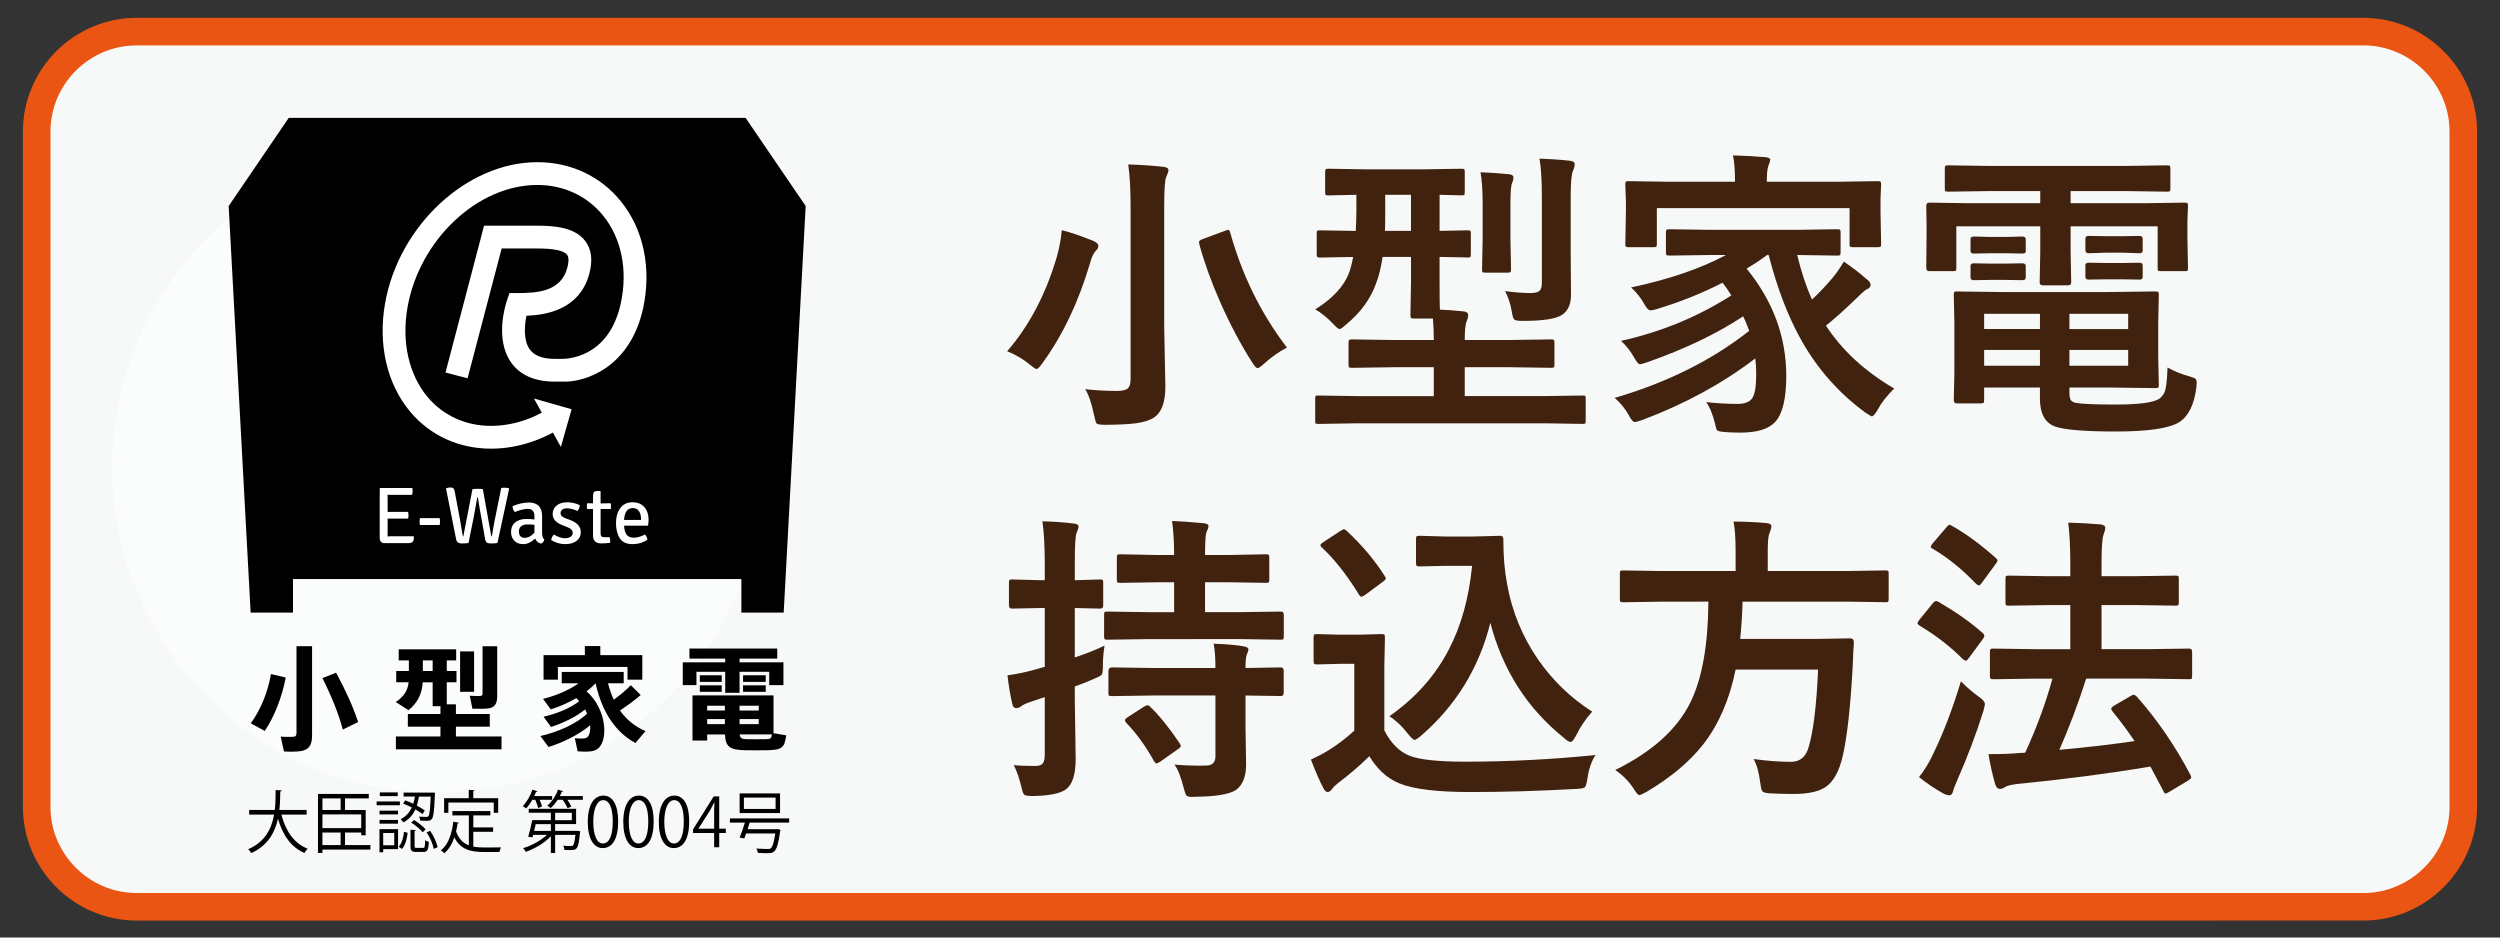 <?xml version="1.0" encoding="utf-8"?>
<!-- Generator: Adobe Illustrator 16.0.0, SVG Export Plug-In . SVG Version: 6.00 Build 0)  -->
<!DOCTYPE svg PUBLIC "-//W3C//DTD SVG 1.1//EN" "http://www.w3.org/Graphics/SVG/1.1/DTD/svg11.dtd">
<svg version="1.1" xmlns="http://www.w3.org/2000/svg" xmlns:xlink="http://www.w3.org/1999/xlink" x="0px" y="0px"
	 width="181.418px" height="68.032px" viewBox="0 0 181.418 68.032" enable-background="new 0 0 181.418 68.032"
	 xml:space="preserve">
<rect x="0" y="0" width="181.418" height="68.032" fill="#333333" stroke="none"/>
<g id="レイヤー_4">
</g>
<g id="レイヤー_3">
</g>
<g id="レイヤー_9">
</g>
<g id="レイヤー_10">
</g>
<g id="レイヤー_4のコピー">
	<path fill="#F7F9F9" stroke="#EA5514" stroke-width="2" stroke-miterlimit="10" d="M171.5,2.294H9.916
		c-3.99,0-7.254,3.264-7.254,7.255v49.002c0,3.988,3.264,7.252,7.254,7.252H171.5c3.989,0,7.255-3.264,7.255-7.252V9.549
		C178.755,5.558,175.489,2.294,171.5,2.294L171.5,2.294z"/>
</g>
<g id="レイヤー_8">
</g>
<g id="レイヤー_1">
</g>
<g id="レイヤー_2">
</g>
<g id="レイヤー_6">
</g>
<g id="レイヤー_7">
	<path fill="#FBFDFC" d="M55.331,33.923c0,13.028-10.562,23.591-23.591,23.591c-13.027,0-23.59-10.563-23.59-23.591
		c0-13.029,10.563-23.591,23.59-23.591C44.77,10.332,55.331,20.894,55.331,33.923"/>
	<g>
		<path fill="#40220F" d="M73.086,25.489c1.604-1.848,2.807-4.136,3.609-6.864c0.193-0.702,0.311-1.343,0.354-1.923
			c0.609,0.15,1.368,0.408,2.277,0.773c0.251,0.114,0.377,0.232,0.377,0.354c0,0.144-0.059,0.262-0.172,0.354
			c-0.188,0.215-0.326,0.509-0.42,0.881c-0.838,2.843-1.994,5.274-3.469,7.294c-0.193,0.279-0.334,0.419-0.42,0.419
			c-0.071,0-0.232-0.104-0.482-0.312C74.273,26.073,73.723,25.747,73.086,25.489z M78.746,28.239
			c0.709,0.086,1.486,0.129,2.332,0.129c0.387,0,0.645-0.064,0.773-0.193c0.129-0.122,0.193-0.344,0.193-0.666V15.08
			c0-1.311-0.059-2.359-0.172-3.147c0.908,0.028,1.758,0.086,2.545,0.172c0.251,0.028,0.377,0.111,0.377,0.247
			c0,0.086-0.055,0.247-0.162,0.483c-0.1,0.208-0.15,0.941-0.15,2.202v8.647l0.086,4.372c0,1.11-0.265,1.852-0.795,2.224
			c-0.314,0.208-0.748,0.351-1.299,0.43c-0.502,0.071-1.254,0.111-2.256,0.118c-0.359,0-0.57-0.032-0.635-0.097
			c-0.057-0.058-0.117-0.251-0.182-0.58C79.215,29.263,78.997,28.625,78.746,28.239z M93.389,25.22
			c-0.58,0.308-1.129,0.694-1.645,1.16c-0.243,0.222-0.404,0.333-0.482,0.333c-0.094,0-0.227-0.14-0.398-0.419
			c-0.823-1.289-1.594-2.739-2.309-4.351c-0.66-1.497-1.168-2.904-1.525-4.222c-0.016-0.071-0.021-0.125-0.021-0.161
			c0-0.086,0.11-0.165,0.332-0.236l1.537-0.569c0.135-0.05,0.221-0.075,0.258-0.075c0.057,0,0.104,0.068,0.139,0.204
			C90.147,20,91.52,22.778,93.389,25.22z"/>
		<path fill="#40220F" d="M98.404,30.72l-2.75,0.043c-0.107,0-0.172-0.015-0.193-0.043c-0.014-0.021-0.021-0.086-0.021-0.193v-1.611
			c0-0.107,0.012-0.168,0.033-0.183c0.021-0.021,0.082-0.032,0.182-0.032l2.75,0.043h5.641v-2.095h-2.912l-3.008,0.043
			c-0.129,0-0.207-0.015-0.236-0.043c-0.021-0.028-0.031-0.093-0.031-0.193v-1.568c0-0.122,0.018-0.197,0.053-0.226
			c0.029-0.021,0.101-0.032,0.215-0.032l3.008,0.043h2.912c0-0.516-0.021-1.035-0.064-1.558h-1.396
			c-0.115,0-0.184-0.018-0.205-0.054c-0.021-0.028-0.031-0.101-0.031-0.215l0.043-2.46v-1.74h-2.063
			c-0.115,0.78-0.279,1.439-0.494,1.977c-0.395,1.089-1.111,2.063-2.148,2.922c-0.244,0.222-0.405,0.333-0.484,0.333
			c-0.078,0-0.246-0.14-0.504-0.419c-0.43-0.444-0.85-0.78-1.258-1.01c1.246-0.773,2.059-1.644,2.439-2.61
			c0.129-0.351,0.232-0.748,0.311-1.192c-0.694,0.007-1.311,0.018-1.848,0.032l-0.547,0.011c-0.123,0-0.193-0.018-0.215-0.054
			c-0.021-0.028-0.033-0.097-0.033-0.204v-1.482c0-0.114,0.015-0.183,0.043-0.204c0.029-0.021,0.098-0.032,0.205-0.032l2.588,0.043
			c0.029-0.616,0.043-1.113,0.043-1.493v-1.128c-0.572,0.007-1.088,0.018-1.547,0.032c-0.308,0.007-0.465,0.011-0.473,0.011
			c-0.114,0-0.186-0.015-0.215-0.043c-0.021-0.028-0.031-0.093-0.031-0.193V12.48c0-0.114,0.018-0.183,0.053-0.204
			c0.021-0.021,0.086-0.032,0.193-0.032l2.686,0.043h4.266l2.686-0.043c0.121,0,0.193,0.015,0.215,0.043s0.031,0.093,0.031,0.193
			v1.461c0,0.114-0.014,0.183-0.043,0.204c-0.028,0.021-0.096,0.032-0.203,0.032c-0.008,0-0.169-0.004-0.484-0.011
			c-0.336-0.015-0.701-0.025-1.096-0.032v2.621l2.02-0.043c0.115,0,0.187,0.015,0.215,0.043c0.021,0.028,0.033,0.093,0.033,0.193
			v1.482c0,0.122-0.016,0.197-0.043,0.226c-0.029,0.021-0.098,0.032-0.205,0.032c-0.021,0-0.107-0.004-0.258-0.011
			c-0.537-0.015-1.124-0.025-1.762-0.032v1.74c0,1.139,0.008,1.833,0.021,2.084c0.552,0.021,1.132,0.064,1.74,0.129
			c0.208,0.028,0.313,0.118,0.313,0.269c0,0.136-0.04,0.29-0.119,0.462c-0.086,0.222-0.129,0.67-0.129,1.343h3.234l3.039-0.043
			c0.115,0,0.184,0.018,0.205,0.054c0.021,0.028,0.031,0.097,0.031,0.204v1.568c0,0.107-0.012,0.174-0.037,0.198
			c-0.025,0.025-0.092,0.038-0.199,0.038l-3.039-0.043h-3.234v2.095h5.834l2.729-0.043c0.107,0,0.172,0.015,0.193,0.043
			c0.014,0.021,0.021,0.079,0.021,0.172v1.611c0,0.114-0.012,0.183-0.033,0.204s-0.082,0.032-0.182,0.032l-2.729-0.043H98.404z
			 M100.5,16.755h1.891v-2.621h-1.869v1.407C100.521,16.1,100.514,16.504,100.5,16.755z M107.439,12.501
			c0.537,0.015,1.221,0.061,2.051,0.14c0.223,0.021,0.334,0.101,0.334,0.236s-0.029,0.262-0.086,0.376
			c-0.086,0.179-0.129,0.662-0.129,1.45v2.729l0.043,2.095c0,0.129-0.019,0.204-0.055,0.226c-0.028,0.021-0.096,0.032-0.203,0.032
			h-1.611c-0.115,0-0.184-0.015-0.205-0.043s-0.031-0.101-0.031-0.215l0.043-2.095v-2.729
			C107.59,13.851,107.539,13.118,107.439,12.501z M109.223,21.127c0.723,0.093,1.338,0.14,1.848,0.14
			c0.336,0,0.562-0.064,0.676-0.193c0.094-0.107,0.141-0.286,0.141-0.537v-6.23c0-1.261-0.059-2.191-0.172-2.793
			c0.736,0.021,1.471,0.071,2.201,0.15c0.236,0.028,0.355,0.111,0.355,0.247s-0.043,0.305-0.129,0.505
			c-0.107,0.229-0.162,0.845-0.162,1.848v4.222l0.021,2.911c0,0.681-0.215,1.164-0.645,1.45c-0.437,0.294-1.389,0.44-2.857,0.44
			c-0.351,0-0.559-0.036-0.623-0.107c-0.064-0.064-0.121-0.258-0.172-0.58C109.619,22.083,109.459,21.593,109.223,21.127z"/>
		<path fill="#40220F" d="M117.172,28.873c3.803-1.11,7.057-2.732,9.764-4.866c-0.172-0.466-0.318-0.816-0.439-1.053
			c-1.906,1.261-4.223,2.37-6.951,3.33c-0.308,0.101-0.482,0.15-0.525,0.15c-0.115,0-0.255-0.154-0.42-0.462
			c-0.258-0.466-0.58-0.877-0.967-1.235c2.9-0.645,5.568-1.744,8.004-3.298c-0.258-0.415-0.47-0.724-0.635-0.924
			c-1.425,0.737-3,1.371-4.727,1.901c-0.25,0.071-0.418,0.107-0.504,0.107c-0.123,0-0.255-0.122-0.398-0.365
			c-0.265-0.494-0.602-0.928-1.01-1.3c2.743-0.58,5.039-1.364,6.887-2.353h-1.15l-2.943,0.043c-0.129,0-0.207-0.018-0.236-0.054
			c-0.021-0.028-0.031-0.097-0.031-0.204v-1.386c0-0.129,0.018-0.208,0.053-0.236c0.029-0.021,0.101-0.032,0.215-0.032l2.943,0.043
			h6.252l2.965-0.043c0.115,0,0.187,0.015,0.215,0.043c0.021,0.036,0.033,0.111,0.033,0.226v1.386c0,0.122-0.016,0.197-0.043,0.226
			c-0.029,0.021-0.098,0.032-0.205,0.032l-2.9-0.043c0.294,1.225,0.652,2.303,1.074,3.233c0.494-0.466,0.949-0.941,1.365-1.429
			c0.293-0.322,0.607-0.763,0.945-1.321c0.637,0.43,1.174,0.842,1.611,1.235c0.221,0.157,0.332,0.305,0.332,0.44
			c0,0.157-0.096,0.269-0.289,0.333c-0.094,0.036-0.416,0.326-0.967,0.87c-0.738,0.709-1.4,1.296-1.988,1.762
			c1.175,1.798,2.826,3.319,4.953,4.565c-0.537,0.537-0.932,1.042-1.182,1.515c-0.193,0.337-0.341,0.505-0.441,0.505
			c-0.035,0-0.189-0.09-0.461-0.269c-1.92-1.403-3.471-3.154-4.652-5.253c-0.959-1.704-1.75-3.767-2.373-6.188h-0.107
			c-0.473,0.351-0.971,0.681-1.494,0.988c1.92,2.356,2.879,4.952,2.879,7.788c0,1.647-0.268,2.761-0.805,3.341
			c-0.48,0.516-1.318,0.773-2.514,0.773c-0.502,0-0.885-0.015-1.15-0.043c-0.308-0.021-0.49-0.064-0.547-0.129
			c-0.051-0.05-0.102-0.204-0.15-0.462c-0.172-0.702-0.387-1.229-0.645-1.579c0.773,0.086,1.535,0.129,2.287,0.129
			c0.53,0,0.885-0.144,1.064-0.43c0.186-0.301,0.279-0.863,0.279-1.687c0-0.415-0.021-0.81-0.064-1.182
			c-2.393,1.826-5.129,3.315-8.207,4.469c-0.309,0.101-0.484,0.15-0.527,0.15c-0.129,0-0.275-0.161-0.439-0.483
			C117.945,29.671,117.602,29.245,117.172,28.873z M133.359,13.189l2.912-0.043c0.113,0,0.182,0.015,0.203,0.043
			s0.033,0.097,0.033,0.204l-0.043,1.053v0.902l0.043,2.353c0,0.114-0.016,0.183-0.043,0.204c-0.029,0.021-0.094,0.032-0.193,0.032
			h-1.805c-0.123,0-0.193-0.015-0.215-0.043s-0.033-0.093-0.033-0.193v-2.6h-13.986v2.6c0,0.114-0.014,0.183-0.043,0.204
			c-0.028,0.021-0.096,0.032-0.203,0.032h-1.805c-0.115,0-0.184-0.015-0.205-0.043s-0.031-0.093-0.031-0.193l0.043-2.353v-0.73
			l-0.043-1.225c0-0.122,0.014-0.193,0.043-0.215c0.027-0.021,0.092-0.032,0.193-0.032l2.91,0.043h4.813v-0.043
			c0-0.816-0.05-1.439-0.15-1.869c0.824,0.021,1.615,0.064,2.375,0.129c0.221,0.021,0.332,0.086,0.332,0.193
			c0,0.064-0.047,0.211-0.139,0.44c-0.072,0.2-0.107,0.569-0.107,1.106v0.043H133.359z"/>
		<path fill="#40220F" d="M144.381,13.866l-2.986,0.043c-0.129,0-0.207-0.015-0.236-0.043c-0.021-0.028-0.031-0.093-0.031-0.193
			v-1.439c0-0.114,0.018-0.183,0.053-0.204c0.029-0.021,0.101-0.032,0.215-0.032l2.986,0.043h9.861l3.02-0.043
			c0.113,0,0.182,0.015,0.203,0.043s0.033,0.093,0.033,0.193v1.439c0,0.114-0.016,0.183-0.043,0.204
			c-0.029,0.021-0.094,0.032-0.193,0.032l-3.02-0.043h-3.984v0.881h5.393l2.879-0.043c0.121,0,0.193,0.015,0.215,0.043
			s0.031,0.097,0.031,0.204l-0.043,1.096v1.149l0.043,2.245c0,0.114-0.014,0.183-0.043,0.204c-0.028,0.021-0.096,0.032-0.203,0.032
			h-1.709c-0.121,0-0.193-0.015-0.215-0.043s-0.031-0.093-0.031-0.193v-3.019h-6.316v1.869l0.043,2.202
			c0,0.144-0.08,0.215-0.236,0.215h-1.805c-0.166,0-0.248-0.071-0.248-0.215l0.043-2.202v-1.869h-6.09v3.019
			c0,0.114-0.016,0.183-0.043,0.204c-0.029,0.021-0.098,0.032-0.205,0.032h-1.707c-0.15,0-0.227-0.079-0.227-0.236l0.021-2.245
			v-0.967l-0.021-1.278c0-0.165,0.072-0.247,0.215-0.247l2.891,0.043h5.166v-0.881H144.381z M152.965,21.192l3.447-0.043
			c0.122,0,0.193,0.018,0.215,0.054c0.021,0.028,0.033,0.097,0.033,0.204l-0.043,2.009v2.503l0.043,2.009
			c0,0.107-0.014,0.174-0.038,0.199c-0.025,0.024-0.095,0.037-0.21,0.037l-3.447-0.043h-2.793v0.333c0,0.294,0.035,0.49,0.107,0.591
			c0.057,0.071,0.16,0.133,0.311,0.183c0.451,0.086,1.426,0.129,2.922,0.129c1.776,0,2.854-0.154,3.234-0.462
			c0.199-0.165,0.332-0.38,0.396-0.645c0.072-0.294,0.122-0.82,0.15-1.579c0.509,0.279,1.031,0.49,1.568,0.634
			c0.251,0.071,0.404,0.133,0.463,0.183c0.057,0.05,0.086,0.144,0.086,0.279c0,0.058-0.008,0.161-0.021,0.312
			c-0.15,1.261-0.566,2.112-1.246,2.557c-0.73,0.451-2.26,0.677-4.588,0.677c-2.248,0-3.717-0.118-4.404-0.354
			c-0.744-0.265-1.117-0.938-1.117-2.02v-0.816h-4.049v0.902c0,0.114-0.014,0.185-0.038,0.209c-0.025,0.025-0.095,0.038-0.21,0.038
			h-1.74c-0.143,0-0.215-0.082-0.215-0.247l0.043-2.02v-3.545l-0.043-2.052c0-0.122,0.015-0.197,0.043-0.226
			c0.021-0.021,0.079-0.032,0.172-0.032l3.309,0.043H152.965z M146.756,17.164c0.164,0,0.246,0.068,0.246,0.204v0.881
			c0,0.101-0.082,0.15-0.246,0.15l-1.225-0.021h-1.064l-1.225,0.021c-0.164,0-0.246-0.058-0.246-0.172v-0.881
			c0-0.122,0.082-0.183,0.246-0.183l1.225,0.032h1.064L146.756,17.164z M146.756,19.108c0.164,0,0.246,0.064,0.246,0.193v0.838
			c0,0.129-0.082,0.193-0.246,0.193l-1.225-0.021h-1.064l-1.225,0.021c-0.164,0-0.246-0.064-0.246-0.193V19.28
			c0-0.114,0.082-0.172,0.246-0.172l1.225,0.021h1.064L146.756,19.108z M143.984,23.877h4.049v-1.106h-4.049V23.877z
			 M143.984,26.542h4.049v-1.149h-4.049V26.542z M154.436,22.771h-4.264v1.106h4.264V22.771z M154.436,26.542v-1.149h-4.264v1.149
			H154.436z M155.252,17.121c0.158,0,0.236,0.068,0.236,0.204v0.859c0,0.129-0.078,0.193-0.236,0.193l-1.299-0.043h-1.074
			l-1.301,0.043c-0.164,0-0.246-0.071-0.246-0.215v-0.859c0-0.122,0.082-0.183,0.246-0.183l1.301,0.021h1.074L155.252,17.121z
			 M155.252,19.065c0.158,0,0.236,0.064,0.236,0.193v0.859c0,0.114-0.078,0.172-0.236,0.172l-1.299-0.021h-1.074l-1.301,0.021
			c-0.164,0-0.246-0.058-0.246-0.172v-0.881c0-0.114,0.082-0.172,0.246-0.172l1.301,0.021h1.074L155.252,19.065z"/>
		<path fill="#40220F" d="M73.568,55.52c0.352,0.043,0.871,0.064,1.559,0.064c0.279,0,0.465-0.068,0.559-0.204
			c0.086-0.122,0.129-0.333,0.129-0.634v-4.157c-0.531,0.179-0.846,0.283-0.945,0.312c-0.387,0.129-0.645,0.247-0.773,0.354
			c-0.107,0.086-0.227,0.129-0.355,0.129c-0.15,0-0.243-0.097-0.279-0.29c-0.143-0.595-0.262-1.289-0.354-2.084
			c0.693-0.101,1.359-0.24,1.998-0.419l0.709-0.204v-4.265h-0.291l-2.084,0.043c-0.15,0-0.225-0.079-0.225-0.236v-1.611
			c0-0.129,0.014-0.208,0.043-0.236c0.027-0.021,0.089-0.032,0.182-0.032l2.084,0.054h0.291v-1.149c0-1.311-0.059-2.353-0.172-3.126
			c0.822,0.021,1.578,0.075,2.266,0.161c0.236,0.021,0.355,0.093,0.355,0.215c0,0.101-0.047,0.254-0.141,0.462
			c-0.086,0.193-0.129,0.941-0.129,2.245v1.192l1.848-0.054c0.107,0,0.172,0.018,0.193,0.054c0.015,0.028,0.021,0.101,0.021,0.215
			v1.611c0,0.157-0.071,0.236-0.215,0.236l-1.848-0.043v3.588c0.816-0.272,1.537-0.559,2.16-0.859
			c-0.08,0.487-0.119,0.963-0.119,1.429c0,0.365-0.028,0.591-0.086,0.677c-0.057,0.071-0.232,0.168-0.525,0.29
			c-0.531,0.229-1.007,0.419-1.43,0.569v0.881l0.064,4.383c0,1.124-0.236,1.858-0.709,2.202c-0.415,0.301-1.207,0.462-2.373,0.483
			c-0.365,0-0.584-0.032-0.656-0.097c-0.064-0.064-0.133-0.254-0.203-0.569C73.967,56.476,73.783,55.95,73.568,55.52z
			 M83.355,46.378l-2.998,0.043c-0.114,0-0.182-0.015-0.203-0.043c-0.021-0.036-0.033-0.107-0.033-0.215v-1.547
			c0-0.114,0.015-0.183,0.043-0.204c0.029-0.021,0.094-0.032,0.193-0.032l2.998,0.043h1.848v-2.17h-1.107l-2.793,0.043
			c-0.121,0-0.197-0.015-0.225-0.043c-0.021-0.028-0.033-0.097-0.033-0.204v-1.558c0-0.129,0.015-0.208,0.043-0.236
			c0.029-0.021,0.101-0.032,0.215-0.032l2.793,0.054h1.107c0-0.924-0.051-1.747-0.15-2.471c0.508,0.015,1.271,0.068,2.287,0.161
			c0.236,0.021,0.355,0.093,0.355,0.215c0,0.086-0.047,0.232-0.141,0.44c-0.071,0.144-0.107,0.694-0.107,1.654h1.623l2.803-0.054
			c0.115,0,0.184,0.018,0.205,0.054c0.021,0.028,0.031,0.101,0.031,0.215v1.558c0,0.122-0.014,0.193-0.043,0.215
			c-0.028,0.021-0.093,0.032-0.193,0.032l-2.803-0.043h-1.623v2.17h2.504l2.996-0.043c0.144,0,0.215,0.079,0.215,0.236v1.547
			c0,0.114-0.01,0.187-0.031,0.215s-0.083,0.043-0.184,0.043l-2.996-0.043H83.355z M83.645,50.471l-2.943,0.043
			c-0.129,0-0.207-0.015-0.236-0.043c-0.021-0.028-0.031-0.093-0.031-0.193v-1.568c0-0.187,0.089-0.279,0.268-0.279l2.943,0.043
			h4.555c0-0.73-0.043-1.317-0.129-1.762c0.874,0.028,1.59,0.09,2.148,0.183c0.251,0.043,0.377,0.122,0.377,0.236
			c0,0.071-0.037,0.183-0.107,0.333c-0.072,0.144-0.107,0.479-0.107,1.01l2.557-0.043c0.143,0,0.215,0.079,0.215,0.236v1.611
			c0,0.157-0.072,0.236-0.215,0.236c-0.029,0-0.141-0.004-0.334-0.011c-0.651-0.015-1.393-0.025-2.223-0.032v2.288l0.043,2.707
			c0,0.896-0.252,1.519-0.752,1.869c-0.48,0.308-1.461,0.469-2.943,0.483c-0.145,0.007-0.233,0.011-0.27,0.011
			c-0.207,0-0.34-0.047-0.396-0.14c-0.037-0.058-0.094-0.232-0.172-0.526c-0.201-0.802-0.424-1.36-0.666-1.676
			c0.594,0.05,1.188,0.075,1.783,0.075c0.207,0,0.4-0.004,0.58-0.011c0.408-0.021,0.611-0.247,0.611-0.677v-4.404H83.645z
			 M83.463,51.288c0.65,0.616,1.363,1.497,2.137,2.643c0.058,0.086,0.086,0.15,0.086,0.193c0,0.071-0.071,0.154-0.215,0.247
			l-1.277,0.902c-0.137,0.086-0.227,0.129-0.27,0.129c-0.05,0-0.107-0.05-0.172-0.15c-0.608-1.103-1.281-2.034-2.02-2.793
			c-0.064-0.079-0.096-0.14-0.096-0.183c0-0.071,0.067-0.15,0.203-0.236L83,51.288c0.115-0.071,0.205-0.107,0.27-0.107
			C83.348,51.18,83.412,51.216,83.463,51.288z"/>
		<path fill="#40220F" d="M115.785,54.79c-0.301,0.458-0.498,1.031-0.59,1.719c-0.059,0.365-0.126,0.576-0.205,0.634
			c-0.071,0.058-0.275,0.093-0.611,0.107c-2.658,0.15-5.225,0.226-7.703,0.226c-2.406,0-4.121-0.211-5.145-0.634
			c-0.875-0.365-1.594-1.021-2.16-1.966c-0.694,0.681-1.449,1.328-2.266,1.944c-0.209,0.165-0.355,0.308-0.441,0.43
			c-0.1,0.15-0.207,0.226-0.322,0.226c-0.114,0-0.219-0.097-0.311-0.29c-0.236-0.43-0.537-1.117-0.902-2.063
			c0.537-0.251,0.97-0.479,1.299-0.688c0.573-0.351,1.189-0.82,1.848-1.407v-4.855h-1.074l-1.611,0.043
			c-0.129,0-0.203-0.018-0.225-0.054c-0.029-0.028-0.043-0.101-0.043-0.215V46.25c0-0.114,0.018-0.183,0.053-0.204
			c0.029-0.021,0.101-0.032,0.215-0.032l1.611,0.043h1.408l1.643-0.043c0.115,0,0.187,0.015,0.215,0.043
			c0.021,0.028,0.033,0.093,0.033,0.193l-0.043,2.095v4.662c0.465,0.909,1.066,1.519,1.805,1.826c0.73,0.294,2.087,0.44,4.07,0.44
			C109.434,55.273,112.584,55.112,115.785,54.79z M95.912,39.718c-0.064-0.064-0.096-0.118-0.096-0.161
			c0-0.05,0.07-0.122,0.215-0.215l1.225-0.806c0.135-0.086,0.225-0.129,0.268-0.129c0.051,0,0.115,0.036,0.193,0.107
			c1.117,1.038,2.037,2.131,2.762,3.276c0.057,0.086,0.086,0.146,0.086,0.183c0,0.058-0.068,0.136-0.205,0.236l-1.277,0.945
			c-0.145,0.101-0.236,0.15-0.279,0.15c-0.059,0-0.119-0.05-0.184-0.15C97.746,41.731,96.844,40.584,95.912,39.718z M100.822,51.975
			c1.896-1.325,3.34-2.947,4.328-4.866c0.889-1.712,1.447-3.728,1.676-6.048h-1.912l-1.891,0.043c-0.129,0-0.203-0.018-0.225-0.054
			c-0.029-0.028-0.043-0.097-0.043-0.204v-1.719c0-0.122,0.018-0.193,0.053-0.215c0.029-0.021,0.101-0.032,0.215-0.032l1.891,0.054
			h1.955l2.01-0.054c0.143,0,0.215,0.082,0.215,0.247c0,1.231,0.089,2.31,0.268,3.233c0.352,1.998,1.107,3.839,2.268,5.521
			c1.059,1.519,2.363,2.771,3.91,3.76c-0.488,0.552-0.875,1.124-1.16,1.719c-0.172,0.322-0.305,0.483-0.398,0.483
			c-0.114,0-0.275-0.097-0.482-0.29c-2.672-2.142-4.455-4.927-5.35-8.357c-0.811,3.259-2.482,5.987-5.018,8.186
			c-0.25,0.208-0.412,0.312-0.482,0.312c-0.072,0-0.227-0.14-0.463-0.419C101.785,52.738,101.33,52.304,100.822,51.975z"/>
		<path fill="#40220F" d="M120.555,43.661l-2.771,0.043c-0.114,0-0.182-0.015-0.203-0.043c-0.021-0.036-0.033-0.111-0.033-0.226
			v-1.783c0-0.122,0.015-0.197,0.043-0.226c0.029-0.021,0.094-0.032,0.193-0.032l2.771,0.043h5.393v-1.429
			c0-0.945-0.05-1.665-0.15-2.159c0.767,0,1.564,0.036,2.396,0.107c0.236,0.028,0.354,0.111,0.354,0.247
			c0,0.079-0.043,0.232-0.129,0.462c-0.093,0.172-0.139,0.598-0.139,1.278v1.493h5.789l2.771-0.043c0.101,0,0.165,0.018,0.193,0.054
			c0.015,0.028,0.021,0.097,0.021,0.204v1.783c0,0.129-0.014,0.208-0.043,0.236c-0.021,0.021-0.078,0.032-0.172,0.032l-2.771-0.043
			h-7.615c-0.021,0.881-0.08,1.783-0.172,2.707h5.393l2.588-0.043c0.18,0,0.27,0.104,0.27,0.312
			c-0.029,0.344-0.059,0.917-0.086,1.719c-0.166,2.986-0.408,5.163-0.73,6.531c-0.258,1.103-0.67,1.844-1.236,2.224
			c-0.501,0.337-1.271,0.505-2.309,0.505c-0.674,0-1.254-0.015-1.74-0.043c-0.316-0.021-0.502-0.079-0.559-0.172
			c-0.051-0.071-0.098-0.279-0.141-0.623c-0.093-0.745-0.254-1.311-0.482-1.697c0.98,0.136,1.883,0.204,2.707,0.204
			c0.672,0,1.105-0.365,1.299-1.096c0.337-1.132,0.563-2.997,0.678-5.597h-5.984c-0.443,2.17-1.225,3.975-2.342,5.414
			c-0.988,1.261-2.355,2.41-4.104,3.448c-0.301,0.165-0.477,0.247-0.525,0.247c-0.102,0-0.248-0.161-0.441-0.483
			c-0.329-0.509-0.77-0.956-1.32-1.343c2.678-1.317,4.496-2.958,5.457-4.92c0.844-1.719,1.277-4.15,1.299-7.294H120.555z"/>
		<path fill="#40220F" d="M140.686,43.682c1.34,0.788,2.406,1.543,3.201,2.267c0.072,0.05,0.107,0.114,0.107,0.193
			c0,0.071-0.039,0.154-0.117,0.247l-0.988,1.343c-0.102,0.144-0.18,0.215-0.236,0.215c-0.037,0-0.104-0.036-0.205-0.107
			c-0.924-0.931-1.98-1.747-3.168-2.449c-0.086-0.064-0.129-0.122-0.129-0.172s0.043-0.129,0.129-0.236l0.967-1.192
			c0.092-0.114,0.175-0.172,0.246-0.172C140.543,43.618,140.607,43.639,140.686,43.682z M139.258,56.39
			c0.408-0.516,0.744-1.063,1.01-1.644c0.766-1.575,1.442-3.345,2.029-5.307c0.416,0.423,0.842,0.791,1.279,1.106
			c0.307,0.208,0.461,0.391,0.461,0.548c0,0.064-0.035,0.232-0.107,0.505c-0.529,1.676-1.156,3.334-1.879,4.974
			c-0.188,0.43-0.295,0.713-0.322,0.849c-0.051,0.193-0.141,0.29-0.27,0.29c-0.114,0-0.246-0.036-0.396-0.107
			C140.41,57.239,139.809,56.834,139.258,56.39z M141.652,38.161c0.988,0.552,2.049,1.328,3.18,2.331
			c0.079,0.064,0.119,0.125,0.119,0.183s-0.051,0.15-0.15,0.279l-0.988,1.343c-0.086,0.122-0.154,0.183-0.205,0.183
			c-0.043,0-0.107-0.032-0.193-0.097c-1.017-1.067-2.069-1.919-3.158-2.557c-0.1-0.05-0.15-0.097-0.15-0.14s0.047-0.129,0.141-0.258
			l0.998-1.16c0.094-0.122,0.172-0.183,0.236-0.183C141.523,38.085,141.581,38.111,141.652,38.161z M147.711,49.247l-3.061,0.043
			c-0.115,0-0.188-0.018-0.215-0.054c-0.021-0.028-0.033-0.097-0.033-0.204v-1.719c0-0.122,0.018-0.193,0.055-0.215
			c0.021-0.021,0.086-0.032,0.193-0.032l3.061,0.043h2.525v-3.201h-1.516l-2.953,0.043c-0.115,0-0.184-0.015-0.205-0.043
			s-0.031-0.097-0.031-0.204v-1.697c0-0.114,0.014-0.183,0.043-0.204c0.027-0.021,0.092-0.032,0.193-0.032l2.953,0.043h1.516v-0.967
			c0-1.132-0.051-2.105-0.15-2.922c0.822,0.021,1.6,0.064,2.33,0.129c0.236,0.021,0.355,0.107,0.355,0.258
			c0,0.101-0.037,0.247-0.107,0.44c-0.107,0.251-0.162,0.928-0.162,2.03v1.031h2.396l2.975-0.043c0.115,0,0.184,0.015,0.205,0.043
			s0.031,0.093,0.031,0.193v1.697c0,0.122-0.014,0.193-0.043,0.215c-0.028,0.021-0.093,0.032-0.193,0.032l-2.975-0.043h-2.396v3.201
			h3.299l3.061-0.043c0.144,0,0.215,0.082,0.215,0.247v1.719c0,0.114-0.01,0.187-0.031,0.215s-0.083,0.043-0.184,0.043l-3.061-0.043
			h-4.416c-0.572,1.798-1.221,3.52-1.943,5.167c1.982-0.179,3.803-0.391,5.457-0.634c-0.451-0.673-0.985-1.393-1.602-2.159
			c-0.064-0.079-0.096-0.144-0.096-0.193c0-0.058,0.074-0.133,0.225-0.226l1.193-0.698c0.092-0.058,0.164-0.086,0.215-0.086
			c0.057,0,0.132,0.043,0.225,0.129c1.49,1.69,2.786,3.581,3.889,5.672c0.043,0.093,0.064,0.157,0.064,0.193
			c0,0.05-0.071,0.125-0.215,0.226l-1.363,0.816c-0.137,0.086-0.233,0.129-0.291,0.129c-0.057,0-0.107-0.058-0.15-0.172
			c-0.415-0.795-0.73-1.39-0.945-1.783c-3.021,0.509-6.256,0.931-9.699,1.268c-0.445,0.064-0.717,0.133-0.816,0.204
			c-0.158,0.101-0.291,0.15-0.398,0.15c-0.164,0-0.283-0.118-0.354-0.354c-0.201-0.702-0.362-1.425-0.484-2.17
			c0.932,0,1.701-0.028,2.311-0.086c0.164,0,0.282-0.007,0.354-0.021c0.838-1.826,1.497-3.616,1.977-5.371H147.711z"/>
	</g>
	<polyline points="54.105,8.553 20.954,8.553 16.594,14.952 18.189,44.454 21.261,44.454 21.261,42.019 53.8,42.019 53.8,44.454 
		56.87,44.454 58.466,14.952 54.105,8.553 	"/>
	<path fill="#FFFFFF" d="M45.062,14.617c-1.485-1.837-3.643-2.848-6.074-2.848c-5.099,0-10.054,4.599-11.046,10.251
		c-0.523,2.989,0.142,5.854,1.825,7.858c1.452,1.728,3.535,2.681,5.866,2.681c1.045,0,2.101-0.189,3.137-0.562
		c0.456-0.163,0.909-0.371,1.354-0.604l0.577,1.038l0.779-2.732l-2.733-0.78l0.572,1.029c-0.365,0.189-0.736,0.359-1.108,0.493
		c-0.856,0.308-1.724,0.464-2.578,0.464c-1.834,0-3.467-0.742-4.6-2.09c-1.368-1.631-1.901-4.003-1.462-6.509
		c0.859-4.897,5.083-8.883,9.416-8.883c1.922,0,3.622,0.793,4.788,2.233c1.324,1.638,1.791,3.946,1.279,6.334
		c-0.869,4.065-4.044,4.041-4.201,4.052H40.26c-0.878,0-1.489-0.23-1.815-0.684c-0.469-0.65-0.389-1.727-0.244-2.444
		c1.439-0.056,3.859-0.438,4.562-3.047c0.264-0.979,0.163-1.782-0.3-2.387c-0.744-0.972-2.186-1.103-3.498-1.103h-3.838
		l-2.798,10.656l1.601,0.42l2.474-9.422h2.562c1.219,0,1.953,0.153,2.186,0.455c0.165,0.217,0.1,0.636,0.015,0.948
		c-0.455,1.693-2.099,1.834-3.604,1.834h-0.593l-0.19,0.562c-0.095,0.28-0.896,2.788,0.32,4.488
		c0.655,0.914,1.719,1.376,3.162,1.376h0.566c1.608,0.062,4.913-0.997,5.847-5.359C47.288,19.458,46.701,16.645,45.062,14.617"/>
	<path d="M20.737,49.167c-0.287,1.458-0.819,2.817-1.523,3.874l-1.016-0.548c0.713-0.992,1.221-2.204,1.466-3.579L20.737,49.167
		 M22.646,46.892v6.477c0,0.681-0.205,1.04-0.827,1.139c-0.254,0.041-0.819,0.05-1.213,0.024l-0.237-1.081
		c0.319,0.033,0.754,0.025,0.918,0.017c0.172-0.017,0.229-0.099,0.229-0.277v-6.298H22.646z M24.39,48.816
		c0.737,1.367,1.252,2.522,1.597,3.579l-1.113,0.549c-0.296-1.13-0.795-2.375-1.475-3.734L24.39,48.816z"/>
	<path d="M31.962,53.444v-0.713h-2.366v-0.917h2.366v-0.566h-0.565v-1.735h-0.72c-0.05,0.762-0.319,1.449-1.032,2.023l-0.925-0.591
		c0.63-0.425,0.876-0.884,0.933-1.433h-0.9v-0.818h0.917v-0.771h-0.736v-0.803h4.168v0.803h-0.68v0.771h0.704v0.818h-0.704v1.598
		h0.663v0.704h2.457v0.917h-2.457v0.713h3.309v0.932h-7.665v-0.932H31.962 M30.685,48.694h0.712v-0.771h-0.712V48.694z
		 M33.388,47.269h1.015V50.2h-1.015V47.269z M36.081,46.9v3.611c0,0.524-0.155,0.819-0.614,0.893
		c-0.245,0.041-0.794,0.033-1.187,0.024l-0.189-0.941c0.271,0.024,0.639,0.024,0.763,0.017c0.123-0.009,0.163-0.066,0.163-0.181
		V46.9H36.081z"/>
	<path d="M39.805,54.206l-0.59-0.795c1.253-0.287,2.613-0.868,3.391-1.63c-0.041-0.098-0.09-0.196-0.147-0.295
		c-0.688,0.557-1.622,0.991-2.474,1.269l-0.54-0.745c0.909-0.203,1.949-0.613,2.588-1.13c-0.065-0.073-0.139-0.147-0.213-0.221
		c-0.581,0.344-1.229,0.623-1.851,0.819l-0.565-0.762c0.9-0.222,1.867-0.614,2.579-1.131h-1.22v-0.826h4.496v0.826H44.12
		c0.115,0.443,0.254,0.836,0.418,1.196c0.5-0.369,0.95-0.753,1.237-1.057l0.721,0.712c-0.377,0.328-0.917,0.729-1.508,1.123
		c0.483,0.679,1.105,1.171,1.851,1.498l-0.729,0.86c-1.433-0.777-2.416-2.212-2.891-4.333c-0.196,0.205-0.409,0.401-0.655,0.581
		c1.508,1.327,1.597,3.662,0.762,4.209c-0.155,0.1-0.336,0.14-0.532,0.156c-0.213,0.025-0.614,0.017-0.876-0.007l-0.205-0.951
		c0.197,0.024,0.524,0.024,0.671,0.017c0.091-0.017,0.181-0.049,0.246-0.098c0.156-0.165,0.229-0.475,0.196-0.86
		C41.991,53.328,40.861,53.877,39.805,54.206 M42.441,47.539v-0.655h1.122v0.655h3.047v1.785h-1.073v-0.925h-5.053v0.925h-1.04
		v-1.785H42.441z"/>
	<path d="M52.627,48.063v-0.271h-2.596v-0.729h6.371v0.729h-2.735v0.271h3.186v1.653H55.82V48.75h-2.153v1.523h-1.04V48.75h-2.088
		v0.966h-0.992v-1.653H52.627 M57.05,53.361c-0.115,0.926-0.319,1.057-1.401,1.082c-0.467,0.008-1.13,0.008-1.58,0
		c-1.106-0.025-1.426-0.246-1.458-1.147h-1.293v0.442h-1.065v-3.275h5.88v2.743L57.05,53.361z M50.784,49.004h1.589v0.475h-1.589
		V49.004z M50.784,49.734h1.589V50.2h-1.589V49.734z M51.317,51.56h1.285v-0.345h-1.285V51.56z M52.603,52.182h-1.285v0.367h1.285
		V52.182z M53.667,51.56h1.392v-0.345h-1.392V51.56z M55.059,52.182h-1.392v0.367h1.392V52.182z M54.175,53.64
		c0.377,0.008,1.007,0.008,1.4,0c0.336-0.008,0.409-0.042,0.434-0.345h-2.334C53.708,53.574,53.831,53.632,54.175,53.64z
		 M53.921,49.004h1.646v0.475h-1.646V49.004z M53.921,49.734h1.646V50.2h-1.646V49.734z"/>
	<path fill="#FFFFFF" d="M28.129,37.15l0.363-0.005h1.123c0.019,0.09,0.028,0.172,0.028,0.246s-0.01,0.156-0.028,0.245h-1.123
		c-0.152,0-0.273-0.002-0.363-0.006v1.019c0,0.03-0.001,0.077-0.003,0.138s-0.003,0.107-0.003,0.144
		c0.109-0.013,0.236-0.018,0.38-0.018h1.533c0,0.101-0.004,0.177-0.012,0.228c-0.035,0.183-0.16,0.275-0.374,0.275h-1.762
		c-0.102,0-0.183-0.033-0.242-0.098c-0.061-0.064-0.091-0.152-0.091-0.265v-3.605l0.035-0.035h2.334
		c0.012,0.059,0.018,0.136,0.018,0.231s-0.014,0.184-0.041,0.267h-1.409c-0.156,0-0.279-0.002-0.369-0.006l0.006,0.381V37.15"/>
	<path fill="#FFFFFF" d="M31.902,38.099h-1.428c-0.016-0.067-0.023-0.147-0.023-0.243s0.008-0.181,0.023-0.255h1.428
		c0.02,0.067,0.029,0.15,0.029,0.252S31.922,38.037,31.902,38.099"/>
	<path fill="#FFFFFF" d="M33.102,39.14l-0.737-3.697c0.098-0.048,0.2-0.07,0.308-0.07c0.106,0,0.184,0.022,0.23,0.07
		c0.047,0.047,0.08,0.128,0.1,0.245l0.381,2.043l0.193,1.129c0.003,0.03,0.009,0.049,0.014,0.055
		c0.007,0.007,0.018,0.009,0.032,0.009l0.662-3.428c0.097-0.017,0.227-0.024,0.389-0.024c0.161,0,0.283,0.008,0.365,0.024
		l0.603,3.364c0.004,0.03,0.01,0.049,0.018,0.055c0.008,0.007,0.02,0.009,0.035,0.009c0.051-0.335,0.121-0.735,0.211-1.199
		l0.468-2.312c0.066-0.016,0.152-0.022,0.257-0.022c0.106,0,0.201,0.012,0.287,0.035l0.029,0.04l-0.849,3.938
		c-0.141,0.022-0.288,0.034-0.444,0.034s-0.263-0.02-0.321-0.059c-0.059-0.038-0.1-0.116-0.123-0.233l-0.287-1.604
		c-0.069-0.366-0.152-0.852-0.246-1.457h-0.04c-0.094,0.554-0.182,1.04-0.264,1.457l-0.374,1.867
		c-0.156,0.019-0.324,0.028-0.504,0.028C33.271,39.438,33.141,39.339,33.102,39.14"/>
	<path fill="#FFFFFF" d="M39.502,39.158c-0.039,0.136-0.113,0.233-0.223,0.292c-0.214-0.042-0.362-0.167-0.444-0.374
		c-0.281,0.272-0.567,0.41-0.86,0.41c-0.292,0-0.514-0.086-0.664-0.258c-0.15-0.171-0.226-0.373-0.226-0.604
		c0-0.318,0.103-0.561,0.308-0.723c0.205-0.161,0.476-0.241,0.811-0.241c0.198,0,0.392,0.013,0.579,0.04v-0.24
		c0-0.354-0.164-0.532-0.491-0.532c-0.254,0-0.563,0.076-0.93,0.229c-0.106-0.105-0.163-0.245-0.17-0.422
		c0.409-0.179,0.809-0.268,1.199-0.268c0.3,0,0.533,0.081,0.698,0.244c0.166,0.164,0.249,0.408,0.249,0.731v1.2
		C39.338,38.892,39.393,39.065,39.502,39.158 M38.063,39.029c0.261,0,0.501-0.127,0.72-0.38v-0.563
		c-0.152-0.02-0.328-0.029-0.526-0.029c-0.199,0-0.35,0.047-0.45,0.141c-0.103,0.094-0.152,0.214-0.152,0.363
		c0,0.148,0.036,0.263,0.107,0.345C37.833,38.988,37.934,39.029,38.063,39.029z"/>
	<path fill="#FFFFFF" d="M39.999,39.193c0.004-0.065,0.024-0.138,0.062-0.218c0.037-0.077,0.081-0.137,0.132-0.181
		c0.319,0.176,0.578,0.264,0.774,0.264c0.197,0,0.345-0.036,0.441-0.108c0.099-0.072,0.149-0.164,0.153-0.278
		c0-0.179-0.127-0.316-0.381-0.415l-0.327-0.129c-0.5-0.187-0.749-0.462-0.749-0.825c0-0.26,0.097-0.469,0.29-0.622
		c0.192-0.155,0.446-0.231,0.76-0.231c0.314,0,0.619,0.067,0.916,0.205c0.004,0.074-0.011,0.151-0.044,0.234
		c-0.033,0.082-0.075,0.145-0.126,0.187c-0.285-0.125-0.544-0.187-0.778-0.187c-0.133,0-0.239,0.032-0.321,0.096
		c-0.082,0.064-0.123,0.146-0.123,0.243s0.03,0.175,0.091,0.23c0.061,0.058,0.157,0.11,0.289,0.161l0.351,0.129
		c0.492,0.191,0.738,0.484,0.738,0.877c0,0.262-0.103,0.471-0.308,0.627s-0.481,0.234-0.831,0.234
		C40.659,39.486,40.323,39.387,39.999,39.193"/>
	<path fill="#FFFFFF" d="M44.317,36.519c0.015,0.065,0.022,0.138,0.022,0.213c0,0.076-0.008,0.146-0.022,0.208l-0.732-0.006v1.796
		c0,0.168,0.08,0.253,0.24,0.253h0.41c0.03,0.074,0.046,0.154,0.046,0.241c0,0.089-0.002,0.144-0.006,0.167
		c-0.226,0.027-0.44,0.042-0.644,0.042c-0.397,0-0.597-0.191-0.597-0.573v-1.926l-0.427,0.006c-0.016-0.063-0.023-0.132-0.023-0.208
		c0-0.075,0.008-0.147,0.023-0.213l0.427,0.005v-0.531c0-0.133,0.022-0.227,0.064-0.28c0.043-0.056,0.123-0.082,0.24-0.082h0.211
		l0.034,0.034v0.866L44.317,36.519"/>
	<path fill="#FFFFFF" d="M47.025,38.146h-1.737c0.012,0.276,0.07,0.491,0.175,0.644c0.106,0.151,0.281,0.228,0.527,0.228
		c0.245,0,0.517-0.076,0.813-0.228c0.097,0.093,0.157,0.216,0.181,0.368c-0.312,0.218-0.678,0.328-1.097,0.328
		c-0.42,0-0.722-0.141-0.907-0.421c-0.185-0.282-0.278-0.647-0.278-1.098s0.105-0.817,0.314-1.098
		c0.208-0.281,0.501-0.421,0.877-0.421c0.377,0,0.666,0.118,0.869,0.354c0.203,0.236,0.304,0.535,0.304,0.898
		C47.066,37.848,47.053,37.997,47.025,38.146 M46.367,37.088c-0.099-0.146-0.249-0.219-0.447-0.219
		c-0.199,0-0.351,0.075-0.457,0.227c-0.104,0.149-0.163,0.36-0.175,0.635h1.229v-0.077C46.517,37.424,46.467,37.236,46.367,37.088z"
		/>
	<g>
		<path d="M22.252,59.114H20.42c0.305,1.179,0.909,2.085,1.906,2.475c-0.079,0.074-0.183,0.212-0.233,0.311
			c-0.979-0.424-1.574-1.296-1.921-2.484c-0.216,0.977-0.727,1.942-1.935,2.489c-0.047-0.089-0.146-0.207-0.226-0.281
			c1.237-0.527,1.701-1.513,1.879-2.509h-1.809v-0.34h1.86c0.061-0.513,0.056-1.015,0.061-1.444l0.44,0.025
			c-0.005,0.044-0.042,0.068-0.103,0.084c-0.005,0.389-0.01,0.853-0.066,1.335h1.978V59.114z"/>
		<path d="M26.878,61.322v0.331h-3.48v0.241h-0.323v-4.283h3.687v0.325h-1.724v0.843h1.499v1.834h-0.323v-0.197h-1.176v0.906H26.878
			z M24.719,57.936h-1.321v0.843h1.321V57.936z M26.213,60.095v-0.996h-2.815v0.996H26.213z M23.397,60.416v0.906h1.321v-0.906
			H23.397z"/>
		<path d="M29.017,58.158v0.276H27.33v-0.276H29.017z M28.886,60.168v1.449h-1.078v0.231h-0.271v-1.681H28.886z M28.881,58.829
			v0.271h-1.34v-0.271H28.881z M27.541,59.77v-0.271h1.34v0.271H27.541z M28.862,57.502v0.271h-1.298v-0.271H28.862z M28.609,60.45
			h-0.802v0.888h0.802V60.45z M29.583,60.435c-0.056,0.429-0.159,0.897-0.412,1.173l-0.238-0.167
			c0.229-0.242,0.342-0.676,0.389-1.08L29.583,60.435z M30.403,57.803c-0.038,0.212-0.085,0.438-0.154,0.66
			c0.225,0.118,0.431,0.242,0.576,0.351l-0.16,0.261c-0.131-0.104-0.318-0.222-0.524-0.34c-0.168,0.374-0.431,0.715-0.871,0.946
			c-0.037-0.069-0.131-0.183-0.196-0.236c0.402-0.202,0.65-0.508,0.81-0.848c-0.21-0.108-0.431-0.207-0.632-0.281l0.154-0.236
			c0.188,0.068,0.384,0.152,0.581,0.246c0.056-0.173,0.094-0.35,0.122-0.522h-0.82v-0.286h1.973l0.136-0.005l0.168,0.02
			c-0.027,0.192-0.027,1.661-0.22,1.888c-0.112,0.144-0.229,0.144-0.449,0.144c-0.117,0-0.263-0.005-0.408-0.015
			c-0.005-0.089-0.032-0.212-0.084-0.291c0.248,0.02,0.352,0.02,0.562,0.02c0.057,0,0.09-0.01,0.122-0.049
			c0.08-0.099,0.127-0.459,0.164-1.425H30.403z M30.085,61.396c0,0.113,0.019,0.133,0.154,0.133h0.459
			c0.122,0,0.146-0.063,0.154-0.557c0.065,0.05,0.188,0.099,0.268,0.123c-0.028,0.587-0.112,0.729-0.394,0.729h-0.524
			c-0.333,0-0.413-0.094-0.413-0.429v-1.183l0.385,0.029c-0.005,0.029-0.033,0.055-0.089,0.064V61.396z M30.675,60.396
			c-0.169-0.212-0.524-0.508-0.834-0.7l0.201-0.192c0.305,0.188,0.67,0.469,0.844,0.681L30.675,60.396z M31.476,61.598
			c-0.061-0.335-0.271-0.833-0.52-1.197l0.258-0.108c0.258,0.359,0.473,0.848,0.548,1.183L31.476,61.598z"/>
		<path d="M34.346,60.361v1.075c0.248,0.049,0.52,0.063,0.814,0.063c0.164,0,0.989,0,1.204-0.005
			c-0.052,0.084-0.107,0.236-0.122,0.335h-1.096c-1.007,0-1.738-0.182-2.174-1.064c-0.168,0.483-0.407,0.888-0.735,1.158
			c-0.052-0.063-0.164-0.162-0.239-0.217c0.516-0.399,0.787-1.153,0.896-2.075l0.402,0.069c-0.009,0.034-0.037,0.06-0.094,0.06
			c-0.027,0.196-0.065,0.389-0.107,0.576c0.196,0.552,0.516,0.848,0.928,1.006v-2.169h-1.194v-0.315h2.754v0.315h-1.236v0.872h1.438
			v0.315H34.346z M32.537,58.237v0.744h-0.309v-1.06h1.789v-0.606l0.426,0.03c-0.004,0.034-0.032,0.059-0.098,0.068v0.508h1.808
			v1.06H35.83v-0.744H32.537z"/>
		<path d="M39.053,58.636c-0.032-0.158-0.122-0.399-0.211-0.597h-0.215c-0.136,0.242-0.296,0.464-0.45,0.631
			c-0.061-0.054-0.169-0.133-0.243-0.172c0.276-0.276,0.548-0.739,0.707-1.198l0.356,0.123c-0.01,0.035-0.052,0.05-0.099,0.045
			c-0.038,0.099-0.084,0.202-0.131,0.301h1.297v0.271h-0.908c0.079,0.168,0.145,0.355,0.178,0.483L39.053,58.636z M41.85,60.297
			l0.07-0.005l0.183,0.029c0,0.034-0.01,0.069-0.014,0.104c-0.122,1.242-0.216,1.262-0.76,1.262c-0.107,0-0.233,0-0.37-0.01
			c-0.004-0.099-0.037-0.222-0.089-0.311c0.234,0.029,0.459,0.029,0.539,0.029c0.084,0,0.131-0.005,0.169-0.044
			c0.074-0.069,0.126-0.276,0.178-0.765h-1.471v1.316h-0.31v-1.218c-0.469,0.493-1.181,0.912-1.813,1.129
			c-0.047-0.079-0.136-0.202-0.202-0.266c0.604-0.178,1.289-0.543,1.729-0.962h-0.998l-0.052,0.183l-0.31-0.049
			c0.099-0.315,0.216-0.813,0.291-1.203h1.354v-0.537h-1.606v-0.286h3.438v1.109h-1.522v0.493H41.85z M39.976,59.804h-1.101
			c-0.033,0.163-0.075,0.335-0.112,0.493h1.213V59.804z M40.861,57.418c-0.01,0.035-0.047,0.045-0.094,0.045
			c-0.042,0.104-0.089,0.207-0.141,0.306h1.668v0.271h-1.12c0.122,0.168,0.229,0.355,0.286,0.493l-0.276,0.118
			c-0.062-0.168-0.202-0.414-0.352-0.611h-0.365c-0.15,0.236-0.328,0.449-0.511,0.602c-0.057-0.055-0.164-0.138-0.239-0.183
			c0.319-0.256,0.614-0.694,0.778-1.158L40.861,57.418z M40.285,58.981v0.537h1.213v-0.537H40.285z"/>
		<path d="M42.653,59.652c0-1.292,0.478-1.918,1.134-1.918c0.665,0,1.072,0.661,1.072,1.868c0,1.281-0.426,1.942-1.124,1.942
			C43.099,61.544,42.653,60.883,42.653,59.652z M44.466,59.622c0-0.921-0.211-1.558-0.702-1.558c-0.417,0-0.712,0.587-0.712,1.558
			c0,0.972,0.257,1.587,0.697,1.587C44.27,61.208,44.466,60.5,44.466,59.622z"/>
		<path d="M45.23,59.652c0-1.292,0.478-1.918,1.134-1.918c0.665,0,1.072,0.661,1.072,1.868c0,1.281-0.426,1.942-1.124,1.942
			C45.676,61.544,45.23,60.883,45.23,59.652z M47.043,59.622c0-0.921-0.211-1.558-0.702-1.558c-0.417,0-0.712,0.587-0.712,1.558
			c0,0.972,0.257,1.587,0.697,1.587C46.847,61.208,47.043,60.5,47.043,59.622z"/>
		<path d="M47.808,59.652c0-1.292,0.478-1.918,1.134-1.918c0.665,0,1.072,0.661,1.072,1.868c0,1.281-0.426,1.942-1.124,1.942
			C48.253,61.544,47.808,60.883,47.808,59.652z M49.62,59.622c0-0.921-0.211-1.558-0.702-1.558c-0.417,0-0.712,0.587-0.712,1.558
			c0,0.972,0.257,1.587,0.697,1.587C49.424,61.208,49.62,60.5,49.62,59.622z"/>
		<path d="M52.192,61.485h-0.369V60.45h-1.532v-0.261l1.499-2.396h0.402v2.341h0.479v0.315h-0.479V61.485z M50.685,60.134h1.139
			v-1.311c0-0.202,0.009-0.399,0.019-0.592h-0.019c-0.108,0.227-0.192,0.385-0.281,0.552l-0.857,1.341V60.134z"/>
		<path d="M57.267,59.696H54.4c-0.043,0.147-0.099,0.311-0.15,0.479h2.117l0.075-0.016l0.201,0.069
			c-0.005,0.024-0.014,0.06-0.028,0.089c-0.126,0.907-0.248,1.296-0.426,1.459c-0.117,0.113-0.225,0.138-0.544,0.138
			c-0.168,0-0.407-0.01-0.655-0.029c-0.005-0.094-0.047-0.227-0.107-0.311c0.342,0.029,0.688,0.034,0.814,0.034
			c0.117,0,0.174-0.005,0.229-0.044c0.136-0.108,0.234-0.419,0.333-1.08h-2.117c-0.047,0.134-0.089,0.257-0.132,0.36
			c-0.178-0.039-0.257-0.055-0.337-0.064c0.122-0.28,0.267-0.709,0.38-1.084h-1.087V59.39h4.3V59.696z M56.606,57.577V59h-2.933
			v-1.424H56.606z M56.283,58.701v-0.823h-2.3v0.823H56.283z"/>
	</g>
</g>
</svg>
